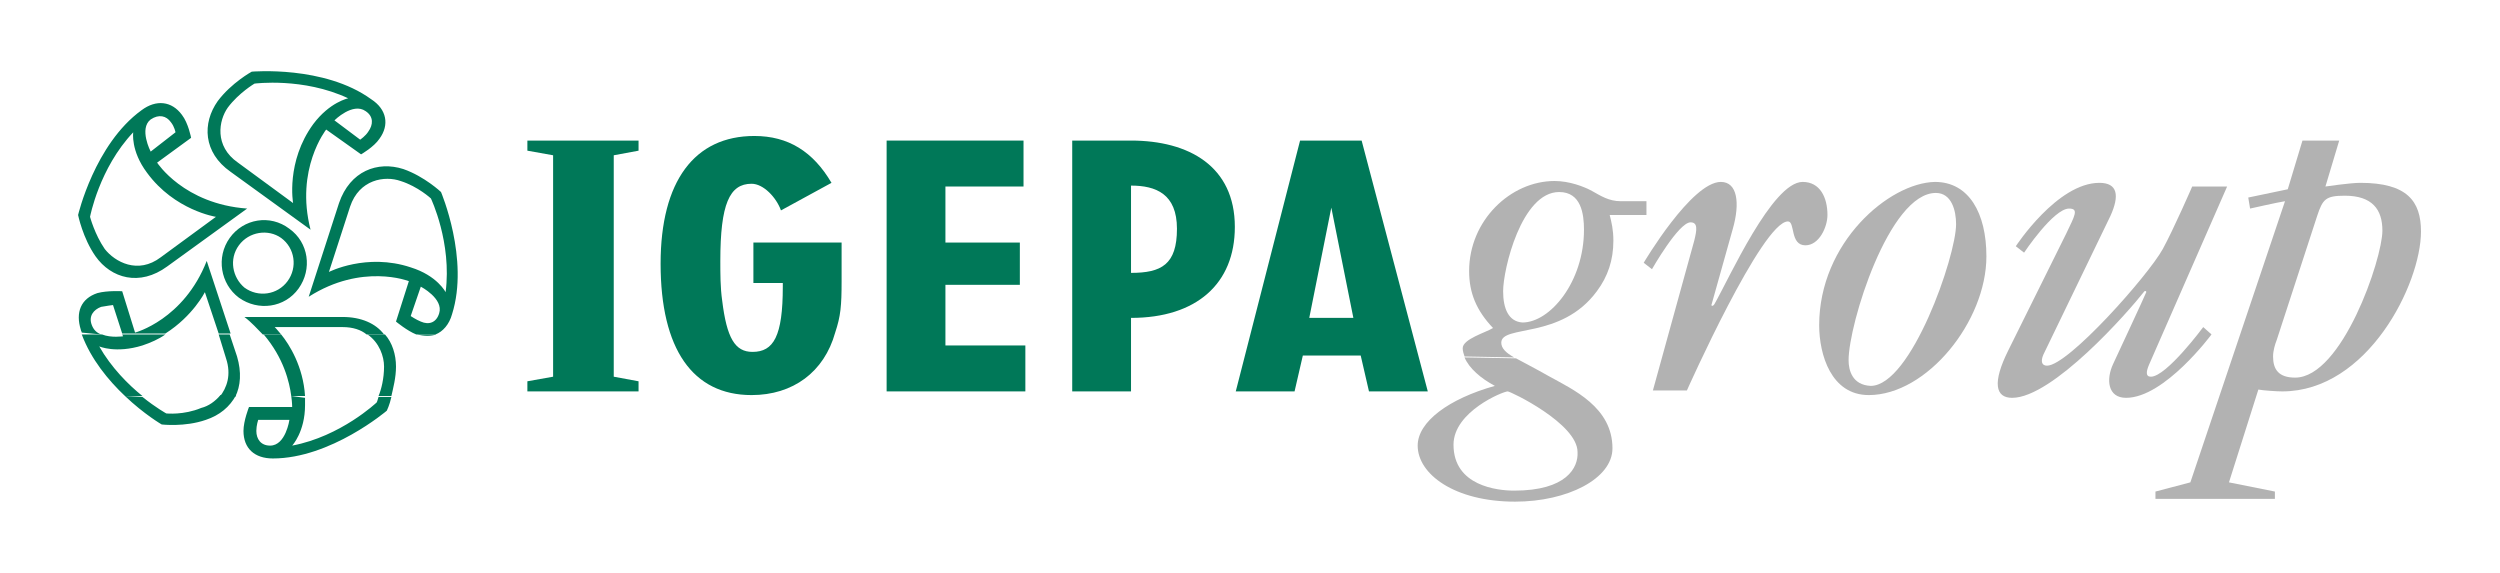 <?xml version="1.0" encoding="utf-8"?>
<!-- Generator: Adobe Illustrator 24.0.0, SVG Export Plug-In . SVG Version: 6.00 Build 0)  -->
<svg version="1.1" xmlns="http://www.w3.org/2000/svg" xmlns:xlink="http://www.w3.org/1999/xlink" x="0px" y="0px"
	 viewBox="0 0 272.1 62.4" style="enable-background:new 0 0 272.1 62.4;" xml:space="preserve">
<style type="text/css">
	.st0{fill-rule:evenodd;clip-rule:evenodd;fill:#007858;}
	.st1{fill:#007858;}
	.st2{fill-rule:evenodd;clip-rule:evenodd;fill:#B2B2B2;}
	.st3{fill:#B2B2B2;}
</style>
<g id="Ebene_1">
	<title>Haberling_Logo_Kreis_Rot_CMYK</title>
	<g>
		<path class="st0" d="M13.6,43.1c2.1,2,4,3.1,4,3.1s2.5,0.3,4.8-0.5c1.5-0.5,2.6-1.4,3.3-2.7l-1.7,0c-0.6,0.7-1.3,1.2-2.1,1.4
			C20,45.2,18.1,45,18.1,45s-1.1-0.6-2.6-1.8L13.6,43.1L13.6,43.1z M31.7,43.1c0.1,0.7,0.1,1.2,0.1,1.2l-4.7,0c0,0-0.6,1.5-0.6,2.6
			c0,1.9,1.2,3,3.2,3c6.3,0,12.4-5.2,12.4-5.2s0.3-0.6,0.5-1.5l-1.4,0c-0.1,0.4-0.2,0.6-0.2,0.6s-3.9,3.7-9.2,4.7
			c0,0,1.4-1.5,1.4-4.4c0-0.3,0-0.6,0-0.8L31.7,43.1L31.7,43.1z M31.5,45.7c0,0-0.4,2.8-2.1,2.8c-1,0-1.5-0.7-1.5-1.6
			c0-0.6,0.2-1.2,0.2-1.2L31.5,45.7L31.5,45.7z"/>
		<path class="st0" d="M8.9,36.4c1,2.7,2.9,5,4.7,6.7l1.9,0c-1.5-1.2-3.4-3.1-4.7-5.4c0,0,1.8,0.8,4.7-0.1c0.9-0.3,1.8-0.7,2.5-1.2
			l-4.7,0l0.1,0.2c0,0-1.3,0.2-2.3-0.2L8.9,36.4L8.9,36.4z M23.8,36.4l0.8,2.6c0.6,1.8,0.1,3.2-0.7,4.2l1.7,0
			c0.6-1.2,0.7-2.7,0.2-4.4l-0.8-2.4L23.8,36.4L23.8,36.4z M28.7,36.4c2.2,2.6,2.8,5.2,3,6.7h1.5c-0.2-3.2-1.7-5.6-2.6-6.7
			L28.7,36.4L28.7,36.4z M40,36.4c1.3,0.9,1.8,2.4,1.8,3.5c0,1.3-0.3,2.5-0.6,3.2l1.4,0c0.2-0.9,0.5-2,0.5-3.2
			c0-1.3-0.4-2.6-1.2-3.5L40,36.4L40,36.4z M45.4,36.4C45.4,36.4,45.4,36.4,45.4,36.4c0.8,0.2,1.5,0.2,2.1,0L45.4,36.4L45.4,36.4z"
			/>
		<path class="st0" d="M11,36.4c-0.5-0.2-0.8-0.5-1-1c-0.4-1,0.2-1.7,1-2c0.5-0.1,1.3-0.2,1.3-0.2l1,3.1H18c3-1.9,4.3-4.5,4.3-4.5
			l1.5,4.5h1.3l-2.6-7.9c-2.5,6.4-7.8,7.8-7.8,7.8l-1.4-4.5c0,0-1.6-0.1-2.7,0.2c-1.8,0.6-2.4,2.1-1.8,4c0,0.1,0.1,0.2,0.1,0.3
			L11,36.4L11,36.4z M30.6,36.4c-0.4-0.5-0.7-0.8-0.7-0.8l7.4,0c1.1,0,2,0.3,2.6,0.8l1.9,0c-0.9-1.2-2.5-1.9-4.5-1.9l-10.7,0
			c0.8,0.6,1.4,1.3,2,1.9L30.6,36.4L30.6,36.4z M47.4,36.4c0.8-0.3,1.5-1.1,1.8-2.2c1.9-6-1.2-13.3-1.2-13.3s-1.8-1.7-4.1-2.5
			c-2.8-0.9-5.8,0.2-7,3.7l-3.3,10.2c5.8-3.7,10.9-1.7,10.9-1.7L43.1,35c0,0,1.2,1,2.2,1.4L47.4,36.4L47.4,36.4z M25,25.9
			c-1.5,2.1-1,5,1,6.5c2.1,1.5,5,1.1,6.5-1c1.5-2.1,1.1-5-1-6.5C29.4,23.3,26.5,23.8,25,25.9L25,25.9z M26,26.7
			c1.1-1.5,3.2-1.8,4.6-0.8c1.5,1.1,1.8,3.2,0.7,4.7c-1.1,1.5-3.2,1.8-4.7,0.7C25.3,30.2,24.9,28.2,26,26.7L26,26.7z M23.7,11
			c-1.7,2.4-1.6,5.6,1.4,7.7l8.7,6.3c-1.7-6.6,1.7-10.9,1.7-10.9l3.8,2.7c0,0,1.4-0.8,2-1.7c1.1-1.5,0.8-3.2-0.9-4.3
			c-5.1-3.7-13-3-13-3S25.2,9,23.7,11L23.7,11z M24.8,11.7c1.2-1.6,2.9-2.6,2.9-2.6s5.3-0.7,10.2,1.6c0,0-2,0.4-3.8,2.8
			c-3,4.1-2.2,8.6-2.2,8.6l-6-4.4C23.3,15.9,23.8,13.1,24.8,11.7L24.8,11.7z M36.4,13.1c0,0,2-2,3.4-1c0.9,0.6,0.8,1.5,0.3,2.2
			c-0.3,0.5-0.9,0.9-0.9,0.9L36.4,13.1L36.4,13.1z M10.4,27.9c1.7,2.4,4.8,3.3,7.8,1.1l8.7-6.3c-6.9-0.5-9.8-5-9.8-5l3.7-2.7
			c0,0-0.3-1.6-1-2.5C18.7,11,17,10.8,15.4,12c-5.1,3.7-6.9,11.4-6.9,11.4S9,25.9,10.4,27.9L10.4,27.9z M11.4,27.1
			c-1.1-1.6-1.6-3.5-1.6-3.5s1-5.3,4.7-9.2c0,0-0.3,2,1.5,4.4c3,4.1,7.5,4.8,7.5,4.8l-6,4.4C15,29.9,12.5,28.5,11.4,27.1L11.4,27.1z
			 M16.4,16.5c0,0-1.3-2.5,0-3.5c0.9-0.6,1.7-0.4,2.2,0.3c0.4,0.5,0.5,1.1,0.5,1.1L16.4,16.5L16.4,16.5z M43.6,19.7
			c1.9,0.6,3.3,1.9,3.3,1.9s2.3,4.8,1.6,10.2c0,0-0.9-1.8-3.8-2.7c-4.8-1.6-8.9,0.5-8.9,0.5l2.3-7.1C39.1,19.5,41.9,19.1,43.6,19.7
			L43.6,19.7z M45.8,31.2c0,0,2.5,1.3,2,2.9c-0.3,1-1.1,1.3-2,0.9c-0.5-0.2-1.1-0.6-1.1-0.6L45.8,31.2L45.8,31.2z"/>
		<path class="st1" d="M91.6,30.6v-4.2H82v4.4h3.2v0.4c0,5.4-1,7.1-3.3,7.1c-1.9,0-2.8-1.5-3.3-5.6c-0.2-1.4-0.2-2.9-0.2-4.3
			c0-6.2,1-8.4,3.4-8.4c1.3,0,2.7,1.5,3.2,2.9l5.5-3c-2-3.4-4.7-5.1-8.4-5.1c-6.5,0-10.2,4.9-10.2,13.9c0,9.3,3.5,14.3,9.9,14.3
			c4.5,0,7.9-2.5,9.1-6.8C91.5,34.4,91.6,33.3,91.6,30.6L91.6,30.6z"/>
		<polygon class="st1" points="111.6,42.6 111.6,37.6 102.9,37.6 102.9,31 111,31 111,26.4 102.9,26.4 102.9,20.3 111.4,20.3 
			111.4,15.3 96.5,15.3 96.5,42.6 111.6,42.6 		"/>
		<path class="st0" d="M134.4,24.7c0-6.6-5-9.4-11.3-9.4h-6.4v27.3h6.4v-8C130.2,34.6,134.4,30.9,134.4,24.7L134.4,24.7z
			 M128.1,24.9c0,3.9-1.7,4.8-5,4.8v-9.5C125.8,20.2,128.1,21.1,128.1,24.9L128.1,24.9z"/>
		<path class="st0" d="M155.4,42.6l-7.2-27.3h-6.7l-7,27.3h6.4l0.9-3.9h6.3l0.9,3.9H155.4L155.4,42.6z M147.3,34.6h-4.8l2.4-12
			L147.3,34.6L147.3,34.6z"/>
		<polygon class="st1" points="69.5,16.4 69.5,15.3 57.4,15.3 57.4,16.4 60.2,16.9 60.2,41 57.4,41.5 57.4,42.6 69.5,42.6 
			69.5,41.5 66.8,41 66.8,16.9 69.5,16.4 		"/>
		<path class="st2" d="M159.4,38.9c0.5,1.2,1.8,2.3,3.3,3.1c-5,1.4-8.4,3.9-8.4,6.5c0,3.1,4,6.1,10.6,6.1c5.7,0,10.6-2.5,10.6-5.8
			c0-4.5-4.3-6.4-7-7.9c-1.4-0.8-2.6-1.4-3.5-1.9L159.4,38.9L159.4,38.9z M164.8,53.4c-1.8,0-6.6-0.5-6.6-5c0-3.6,5.4-5.8,5.9-5.8
			c0.3,0,7.6,3.5,7.6,6.6C171.8,50.9,170.5,53.4,164.8,53.4L164.8,53.4z"/>
		<path class="st2" d="M164.8,38.9c-0.9-0.5-1.4-1-1.4-1.6c0-2,6.5-0.3,10.4-5.6c1.2-1.6,1.8-3.4,1.8-5.5c0-1.2-0.2-2-0.4-2.8h4
			v-1.5h-2.8c-1.3,0-2.2-0.6-3.1-1.1c-0.9-0.5-2.5-1.1-4.1-1.1c-4.8,0-9.3,4.3-9.3,9.8c0,2.4,0.8,4.3,2.6,6.2
			c-0.8,0.5-3.3,1.2-3.3,2.2c0,0.3,0.1,0.6,0.2,0.9L164.8,38.9L164.8,38.9z M163.6,31.7c0-2.4,2-10.8,6.1-10.8
			c2.4,0,2.7,2.4,2.7,4.1c0,5.7-3.7,10.1-6.7,10.1C164.2,35,163.6,33.6,163.6,31.7L163.6,31.7z"/>
		<path class="st3" d="M179.9,42.5l3.7,0c0,0,8.2-18.4,11-18.4c0.8,0,0.2,2.6,1.9,2.6c1.5,0,2.4-2,2.4-3.3c0-1.9-0.8-3.6-2.7-3.6
			c-3.3,0-8,10.5-9.6,13.3c-0.2,0.3-0.4,0.2-0.3,0l2.3-8.2c0.8-2.8,0.5-5.1-1.3-5.1c-3.2,0-8.4,8.8-8.4,8.8l0.9,0.7
			c0,0,2.9-5.1,4.2-5.1c0.8,0,0.7,0.8,0.4,2L179.9,42.5L179.9,42.5z"/>
		<path class="st2" d="M201.2,39.2c0-3.9,4.4-18.2,9.5-18.2c1.7,0,2.2,1.9,2.2,3.4c0,3.5-4.9,17.6-9.3,17.6
			C201.6,41.9,201.2,40.3,201.2,39.2L201.2,39.2z M198,35.4c0,3.2,1.3,7.6,5.4,7.6c6.3,0,12.8-8,12.8-15.1c0-4.7-1.9-8.1-5.6-8.1
			C205.6,19.9,198,26.4,198,35.4L198,35.4z"/>
		<path class="st2" d="M252.2,23.5c0.6-1.8,0.9-2.2,3-2.2c3,0,4.1,1.5,4.1,3.8c0,3.1-4.4,16-9.5,16c-1.8,0-2.4-0.9-2.4-2.3
			c0-0.6,0.2-1.3,0.4-1.8L252.2,23.5L252.2,23.5z M238.4,52.5l-3.8,1l0,0.8l13,0l0-0.8l-5-1l3.2-10.1c0.5,0.1,2,0.2,2.6,0.2
			c9.3,0,15.1-11.7,15.1-17.4c0-3.3-1.5-5.3-6.6-5.3c-1.1,0-3.8,0.4-3.8,0.4l1.5-5h-4l-1.6,5.3l-4.3,0.9l0.2,1.2
			c0,0,3.1-0.7,3.8-0.8L238.4,52.5L238.4,52.5z"/>
		<path class="st3" d="M242.4,20.3h-3.8c0,0-2,4.6-3.2,6.8c-1.6,2.9-10.3,12.7-12.6,12.7c-0.6,0-0.7-0.5-0.4-1.2l7.3-15.1
			c1-2.2,0.8-3.6-1.2-3.6c-4.6,0-9.1,6.9-9.1,6.9l0.9,0.7c0,0,3.2-4.8,4.9-4.8c1.1,0,0.6,0.8-0.3,2.7l-6.3,12.7
			c-1.8,3.6-1.4,5.2,0.4,5.2c4.4,0,12.6-9.3,14.4-11.6c0,0,0.2-0.1,0.2,0.1c-0.1,0.3-3.6,7.8-3.6,7.8c-0.8,1.7-0.6,3.7,1.4,3.7
			c4.2,0,9.3-6.9,9.3-6.9l-0.9-0.8c0,0-4,5.4-5.7,5.4c-0.6,0-0.5-0.6-0.2-1.3L242.4,20.3L242.4,20.3z"/>
	</g>
</g>
<g id="Calque_1">
</g>
<g id="V1">
</g>
<g id="Layer_1">
</g>
</svg>
